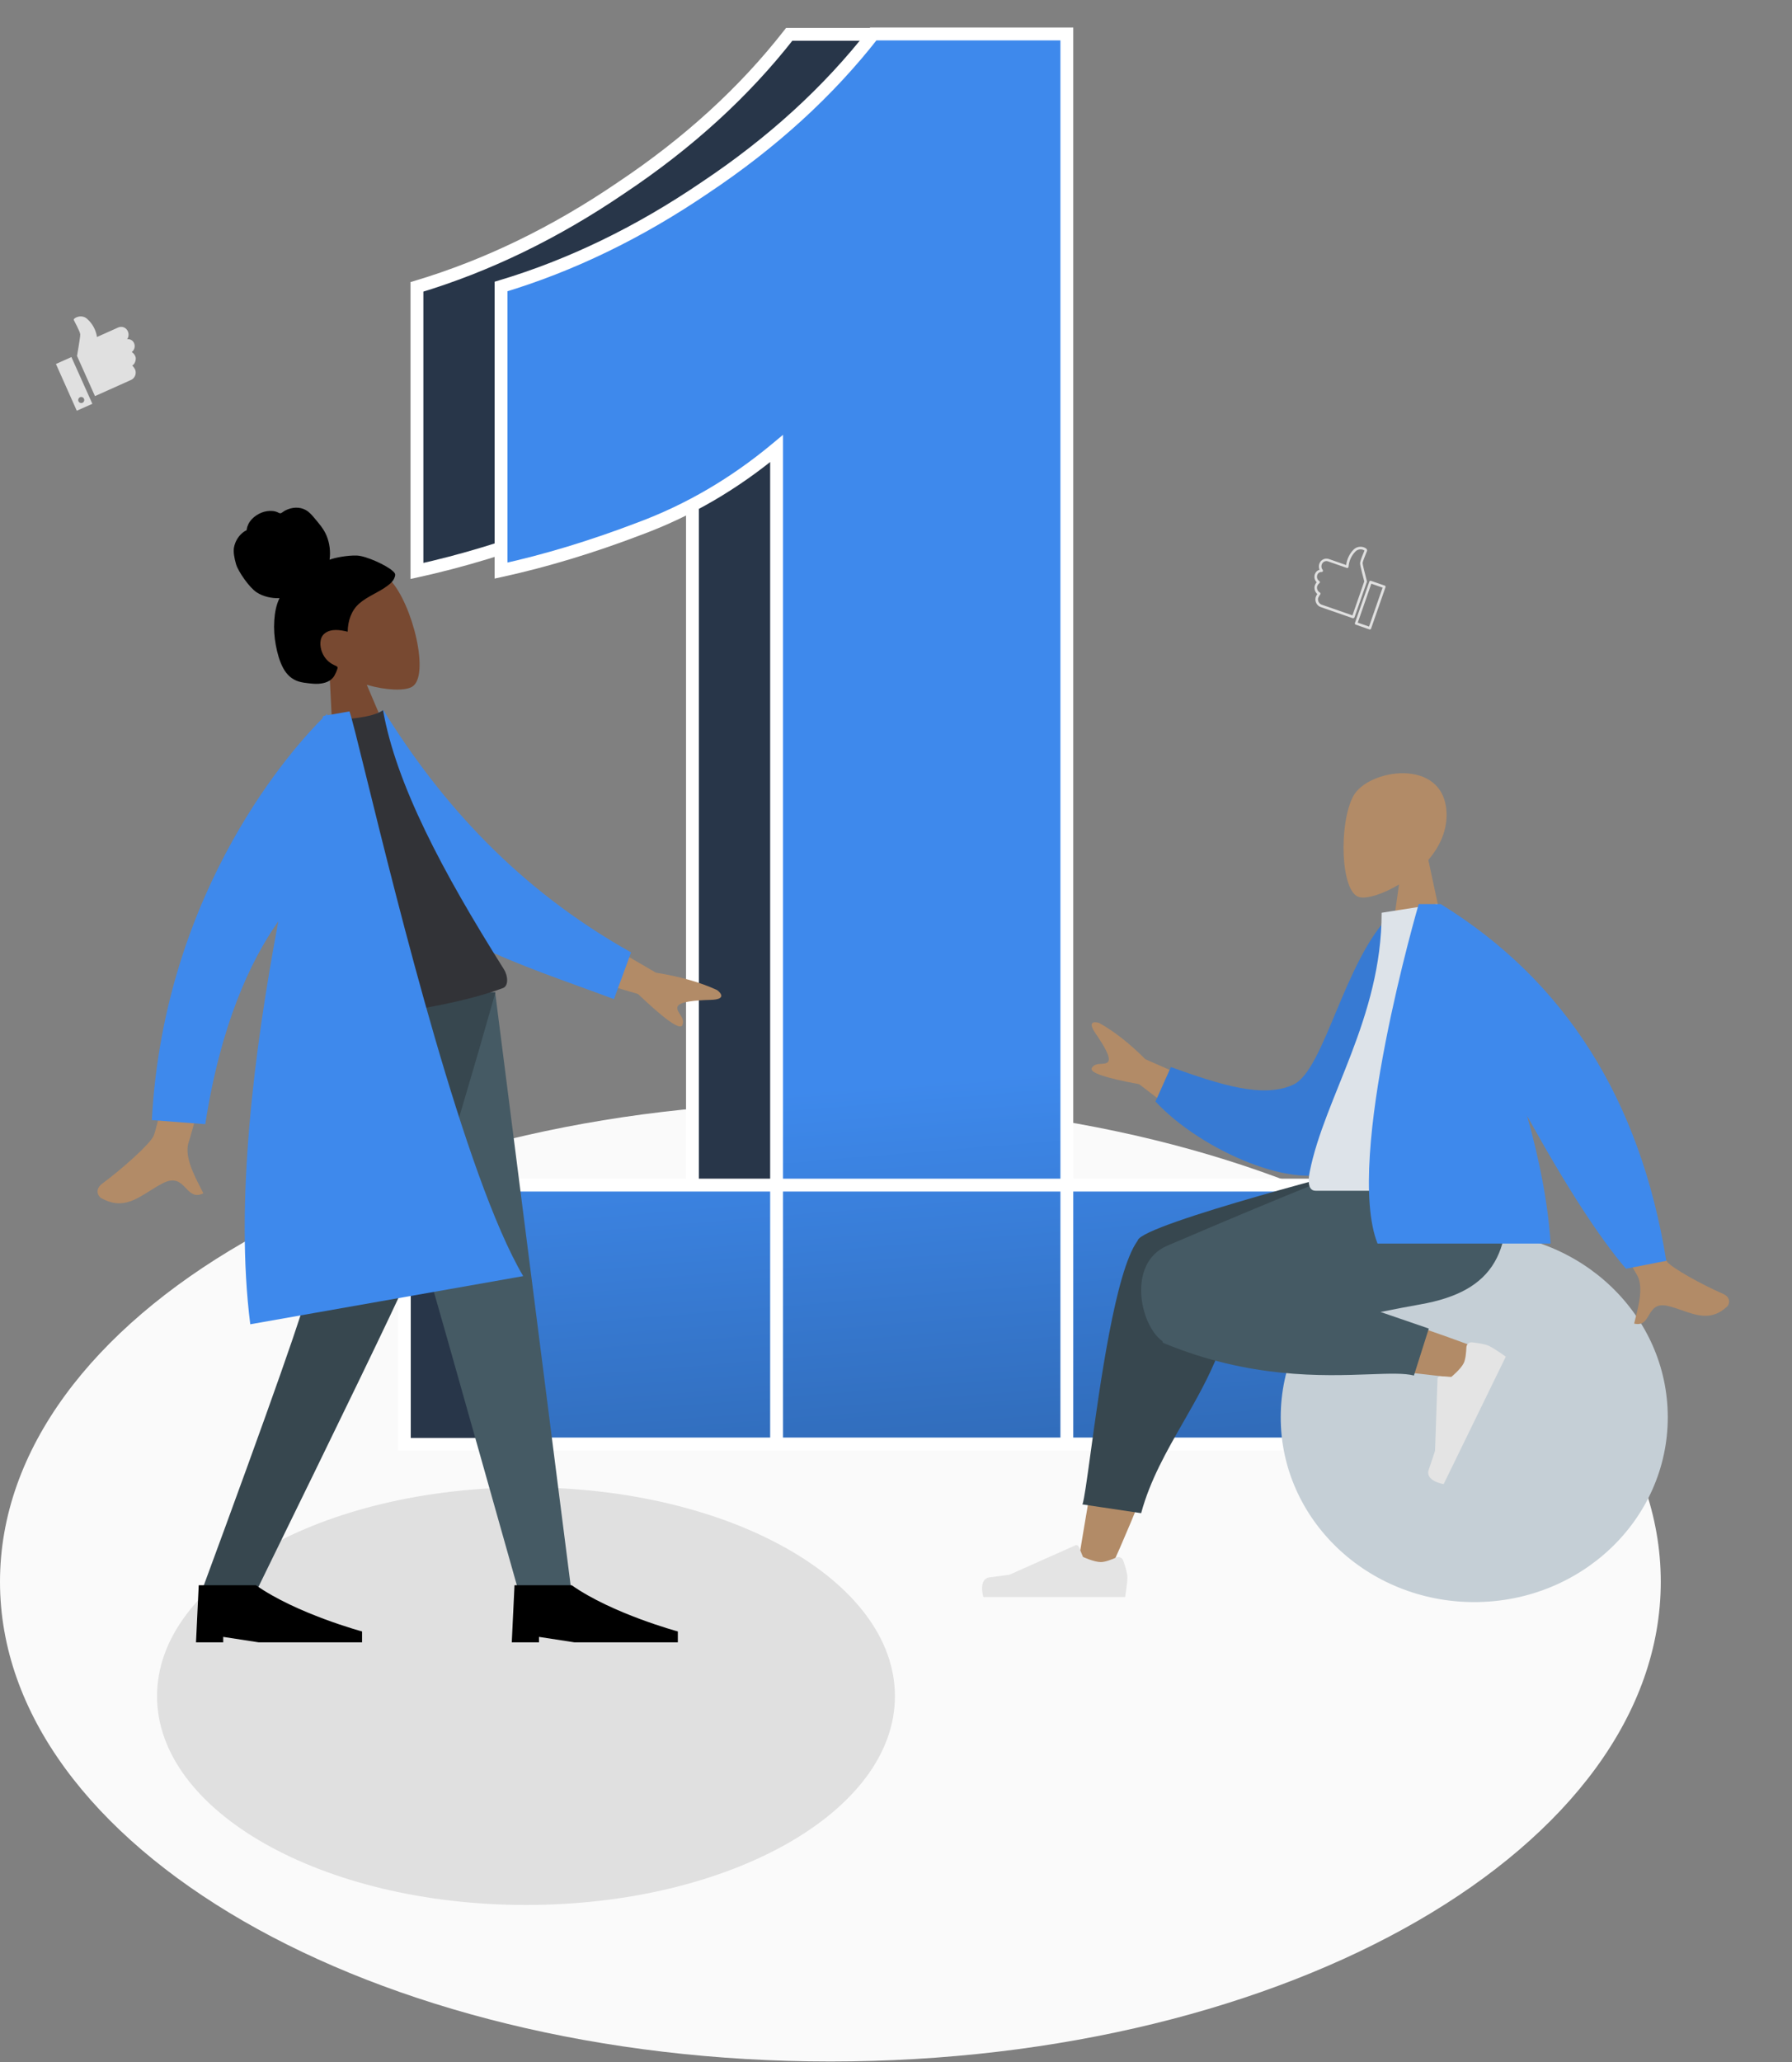 <svg width="833" height="958" viewBox="0 0 833 958" fill="none" xmlns="http://www.w3.org/2000/svg">
<rect x="0" y="0" width="833" height="958" fill="#808080" stroke="none"/>
<path d="M386 957.711C599.182 957.711 772 857.935 772 734.856C772 611.776 599.182 512 386 512C172.818 512 0 611.776 0 734.856C0 857.935 172.818 957.711 386 957.711Z" fill="#FAFAFA"/>
<mask id="path-2-outside-1_237_980" maskUnits="userSpaceOnUse" x="184" y="12" width="411" height="662" fill="black">
<rect fill="white" x="184" y="12" width="411" height="662"/>
<path d="M321.891 671V208.553C302.337 224.848 281.154 237.232 258.341 245.705C236.18 254.178 214.671 260.696 193.814 265.259V133.271C226.403 123.494 258.015 108.177 288.649 87.319C319.935 66.462 346.007 42.672 366.865 15.948H456.812V671H321.891ZM187.947 671V550.744H591.733V671H187.947Z"/>
</mask>
<path d="M321.891 671V208.553C302.337 224.848 281.154 237.232 258.341 245.705C236.18 254.178 214.671 260.696 193.814 265.259V133.271C226.403 123.494 258.015 108.177 288.649 87.319C319.935 66.462 346.007 42.672 366.865 15.948H456.812V671H321.891ZM187.947 671V550.744H591.733V671H187.947Z" fill="#283649"/>
<path d="M321.891 671H318.905V673.986H321.891V671ZM321.891 208.553H324.877V202.178L319.979 206.259L321.891 208.553ZM258.341 245.705L257.301 242.906L257.288 242.911L257.275 242.916L258.341 245.705ZM193.814 265.259H190.828V268.969L194.452 268.176L193.814 265.259ZM193.814 133.271L192.956 130.411L190.828 131.049V133.271H193.814ZM288.649 87.319L286.993 84.835L286.981 84.843L286.969 84.851L288.649 87.319ZM366.865 15.948V12.962H365.407L364.511 14.111L366.865 15.948ZM456.812 15.948H459.798V12.962H456.812V15.948ZM456.812 671V673.986H459.798V671H456.812ZM187.947 671H184.961V673.986H187.947V671ZM187.947 550.744V547.758H184.961V550.744H187.947ZM591.733 550.744H594.719V547.758H591.733V550.744ZM591.733 671V673.986H594.719V671H591.733ZM324.877 671V208.553H318.905V671H324.877ZM319.979 206.259C300.673 222.347 279.783 234.556 257.301 242.906L259.381 248.504C282.525 239.908 304.001 227.348 323.802 210.847L319.979 206.259ZM257.275 242.916C235.238 251.342 213.872 257.814 193.175 262.342L194.452 268.176C215.47 263.578 237.122 257.015 259.407 248.494L257.275 242.916ZM196.8 265.259V133.271H190.828V265.259H196.8ZM194.672 136.131C227.579 126.259 259.466 110.802 290.33 89.788L286.969 84.851C256.565 105.552 225.228 120.729 192.956 130.411L194.672 136.131ZM290.306 89.804C321.829 68.789 348.144 44.786 369.218 17.785L364.511 14.111C343.87 40.557 318.042 64.135 286.993 84.835L290.306 89.804ZM366.865 18.934H456.812V12.962H366.865V18.934ZM453.826 15.948V671H459.798V15.948H453.826ZM456.812 668.014H321.891V673.986H456.812V668.014ZM190.933 671V550.744H184.961V671H190.933ZM187.947 553.73H591.733V547.758H187.947V553.73ZM588.747 550.744V671H594.719V550.744H588.747ZM591.733 668.014H187.947V673.986H591.733V668.014Z" fill="white" mask="url(#path-2-outside-1_237_980)"/>
<mask id="path-4-outside-2_237_980" maskUnits="userSpaceOnUse" x="223.098" y="11.828" width="411" height="662" fill="black">
<rect fill="white" x="223.098" y="11.828" width="411" height="662"/>
<path d="M360.989 670.828V208.381C341.435 224.676 320.251 237.06 297.439 245.533C275.278 254.007 253.769 260.524 232.911 265.087V133.099C265.501 123.322 297.113 108.005 327.747 87.148C359.033 66.29 385.105 42.5 405.962 15.776H495.91V670.828H360.989ZM227.045 670.828V550.572H630.831V670.828H227.045Z"/>
</mask>
<path d="M360.989 670.828V208.381C341.435 224.676 320.251 237.06 297.439 245.533C275.278 254.007 253.769 260.524 232.911 265.087V133.099C265.501 123.322 297.113 108.005 327.747 87.148C359.033 66.29 385.105 42.5 405.962 15.776H495.91V670.828H360.989ZM227.045 670.828V550.572H630.831V670.828H227.045Z" fill="url(#paint0_linear_237_980)"/>
<path d="M360.989 670.828H358.003V673.814H360.989V670.828ZM360.989 208.381H363.975V202.006L359.077 206.087L360.989 208.381ZM297.439 245.533L296.399 242.734L296.386 242.739L296.372 242.744L297.439 245.533ZM232.911 265.087H229.925V268.797L233.549 268.004L232.911 265.087ZM232.911 133.099L232.053 130.239L229.925 130.877V133.099H232.911ZM327.747 87.148L326.091 84.663L326.079 84.671L326.067 84.679L327.747 87.148ZM405.962 15.776V12.79H404.505L403.608 13.939L405.962 15.776ZM495.91 15.776H498.896V12.79H495.91V15.776ZM495.91 670.828V673.814H498.896V670.828H495.91ZM227.045 670.828H224.059V673.814H227.045V670.828ZM227.045 550.572V547.586H224.059V550.572H227.045ZM630.831 550.572H633.817V547.586H630.831V550.572ZM630.831 670.828V673.814H633.817V670.828H630.831ZM363.975 670.828V208.381H358.003V670.828H363.975ZM359.077 206.087C339.771 222.175 318.88 234.384 296.399 242.734L298.478 248.332C321.623 239.736 343.098 227.176 362.9 210.675L359.077 206.087ZM296.372 242.744C274.336 251.17 252.97 257.643 232.273 262.17L233.549 268.004C254.567 263.406 276.22 256.843 298.505 248.322L296.372 242.744ZM235.897 265.087V133.099H229.925V265.087H235.897ZM233.769 135.959C266.676 126.087 298.563 110.63 329.428 89.616L326.067 84.679C295.662 105.38 264.325 120.557 232.053 130.239L233.769 135.959ZM329.403 89.632C360.926 68.617 387.242 44.614 408.316 17.613L403.608 13.939C382.968 40.385 357.14 63.964 326.091 84.663L329.403 89.632ZM405.962 18.762H495.91V12.79H405.962V18.762ZM492.924 15.776V670.828H498.896V15.776H492.924ZM495.91 667.842H360.989V673.814H495.91V667.842ZM230.031 670.828V550.572H224.059V670.828H230.031ZM227.045 553.558H630.831V547.586H227.045V553.558ZM627.845 550.572V670.828H633.817V550.572H627.845ZM630.831 667.842H227.045V673.814H630.831V667.842Z" fill="white" mask="url(#path-4-outside-2_237_980)"/>
<path fill-rule="evenodd" clip-rule="evenodd" d="M650.316 410.911C642.75 415.472 635.317 417.675 631.827 416.776C623.077 414.52 622.272 382.51 629.043 369.89C635.813 357.271 670.618 351.771 672.373 376.774C672.982 385.452 669.338 393.196 663.954 399.515L673.607 444.508H645.567L650.316 410.911Z" fill="#B28B67"/>
<path fill-rule="evenodd" clip-rule="evenodd" d="M685.291 744.292C635.606 744.292 595.328 705.846 595.328 658.419C595.328 610.992 635.606 572.545 685.291 572.545C734.976 572.545 775.254 610.992 775.254 658.419C775.254 705.846 734.976 744.292 685.291 744.292Z" fill="#C5CFD6"/>
<path fill-rule="evenodd" clip-rule="evenodd" d="M545.429 653.839C541.083 669.061 530.257 697.911 515.287 731.043L501.062 726.893C513.507 650.652 523.864 600.178 529.797 584.815C533.717 574.665 563.372 575.854 559.96 596.278C558.529 604.842 552.869 627.776 545.429 653.839ZM603.896 599.839C627.094 604.646 675.193 621.636 688.927 627.065C697.559 630.477 691.995 642.048 684.631 641.036C683.383 640.864 678.972 640.371 672.389 639.634C651.244 637.269 607.7 632.397 574.674 627.644C557.285 625.141 566.639 592.569 584.695 596.015C590.769 597.175 597.23 598.458 603.896 599.839Z" fill="#B28B67"/>
<path fill-rule="evenodd" clip-rule="evenodd" d="M528.888 576.211C531.26 568.472 639.071 541 639.071 541H647.906V549.233L573.614 587.052C573.713 588.272 573.652 589.562 573.413 590.922C573.949 618.959 561.95 639.904 550.07 660.641C542.301 674.202 534.583 687.673 530.455 702.981L503.16 698.909C503.955 696.876 505.212 687.707 506.931 675.171C511.266 643.564 518.536 590.548 528.735 576.522C528.77 576.472 528.807 576.424 528.844 576.375C528.857 576.32 528.872 576.266 528.888 576.211Z" fill="#37474F"/>
<path fill-rule="evenodd" clip-rule="evenodd" d="M641.733 609.512C648.53 608.152 654.79 606.937 660.146 605.998C694.745 599.929 704.834 581.409 698.869 541H635.121C624.708 543.991 570.591 566.686 542.512 578.757C523.929 586.746 529.787 615.546 540.311 623.041C540.368 623.5 540.557 623.813 540.894 623.952C580.794 640.49 614.82 639.256 636.669 638.463C645.82 638.131 652.835 637.877 657.251 639.038L664.171 617.209L641.733 609.512Z" fill="#455A64"/>
<path fill-rule="evenodd" clip-rule="evenodd" d="M681.639 625.933C681.693 624.566 682.846 623.473 684.207 623.618C686.688 623.882 690.349 624.397 692.131 625.267C694.972 626.652 699.96 630.256 699.96 630.256C698.353 633.551 671.072 689.484 671.072 689.484C671.072 689.484 662.314 688.07 664.131 682.799C665.949 677.528 667.063 673.999 667.063 673.999L668.217 640.485C668.24 639.827 668.801 639.318 669.458 639.359L674.614 639.683C674.614 639.683 679.008 636.126 680.412 633.247C681.267 631.495 681.549 628.224 681.639 625.933Z" fill="#E4E4E4"/>
<path fill-rule="evenodd" clip-rule="evenodd" d="M518.862 723.594C520.114 723.043 521.602 723.601 522.068 724.887C522.919 727.233 524.061 730.75 524.061 732.732C524.061 735.893 523.008 741.956 523.008 741.956C519.341 741.956 457.111 741.956 457.111 741.956C457.111 741.956 454.542 733.464 460.076 732.787C465.61 732.11 469.271 731.564 469.271 731.564L499.899 717.91C500.5 717.642 501.204 717.923 501.455 718.532L503.424 723.307C503.424 723.307 508.547 725.698 511.75 725.698C513.7 725.698 516.763 724.518 518.862 723.594Z" fill="#E4E4E4"/>
<path fill-rule="evenodd" clip-rule="evenodd" d="M532.429 492.092L574.764 510.684L561.246 528.001L529.54 503.692C513.703 500.784 506.359 498.285 507.506 496.196C508.474 494.434 510.274 494.335 511.933 494.243C513.225 494.172 514.43 494.106 515.089 493.262C516.593 491.335 512.881 485.382 509.116 479.884C505.352 474.386 508.88 474.585 510.946 475.242C517.852 479.085 525.013 484.702 532.429 492.092ZM721.975 520.555L745.917 515.805C762.154 558.601 771.834 582.053 774.957 586.16C777.248 589.173 791.372 596.931 800.933 601.075C804.77 602.738 803.946 605.981 802.821 607.018C795.721 613.562 789.121 611.269 781.937 608.772C779.857 608.049 777.728 607.309 775.524 606.762C769.819 605.345 768.083 608.279 766.442 611.051C764.99 613.506 763.612 615.834 759.62 614.905C759.802 614.122 760.025 613.244 760.266 612.297C761.822 606.175 764.116 597.145 760.712 591.899C758.965 589.207 746.053 565.426 721.975 520.555Z" fill="#B28B67"/>
<path fill-rule="evenodd" clip-rule="evenodd" d="M656.907 426.23L646.804 424.497C624.799 445.843 615.819 497.125 601.155 503.914C587.29 510.332 567.635 504.121 544.273 495.735L537.118 511.721C558.345 534.686 603.567 554.088 621.897 543.011C651.204 525.303 657.969 462.053 656.907 426.23Z" fill="#377AD3"/>
<path fill-rule="evenodd" clip-rule="evenodd" d="M700.947 553.192C700.947 553.192 640.184 553.192 611.555 553.192C607.471 553.192 608.24 547.293 608.831 544.317C615.646 509.967 642.248 472.94 642.248 424.043L668.033 420C689.36 454.301 696.736 496.532 700.947 553.192Z" fill="#DDE3E9"/>
<path fill-rule="evenodd" clip-rule="evenodd" d="M669.402 420H669.696C727.531 455.64 762.483 510.887 774.553 585.74L755.815 589.41C743.404 574.95 728.086 551.285 709.863 518.414C715.454 538.215 719.536 558.523 720.809 577.727H640.342C624.765 538.36 659.486 420 659.486 420H665.042H669.402Z" fill="#3E89EC"/>
<path d="M244.5 885C339.217 885 416 841.572 416 788C416 734.428 339.217 691 244.5 691C149.783 691 73 734.428 73 788C73 841.572 149.783 885 244.5 885Z" fill="#E0E0E0"/>
<path fill-rule="evenodd" clip-rule="evenodd" d="M170.503 318.152C179.694 320.795 188.088 321.012 191.487 319.095C200.01 314.286 191.893 280.625 181.278 269.342C170.663 258.058 132.711 262.07 137.873 288.678C139.665 297.913 145.644 304.98 153.045 310.072L155.539 359.774L184.874 351.914L170.503 318.152Z" fill="#784931"/>
<path fill-rule="evenodd" clip-rule="evenodd" d="M165.841 258.09C161.505 257.944 155.576 259.089 153.203 260.025C153.703 256.321 153.261 252.462 151.842 248.969C150.464 245.576 148.091 243.007 145.799 240.264C144.742 238.999 143.598 237.767 142.17 236.966C140.716 236.149 139.057 235.798 137.432 235.853C135.768 235.91 134.139 236.379 132.658 237.129C132.003 237.46 131.466 237.944 130.832 238.302C130.184 238.67 129.729 238.325 129.106 238.023C127.604 237.295 125.677 237.253 124.085 237.48C122.299 237.734 120.573 238.476 119.075 239.486C117.617 240.47 116.315 241.781 115.504 243.4C115.143 244.121 114.851 244.909 114.742 245.722C114.697 246.056 114.724 246.24 114.454 246.43C114.203 246.606 113.88 246.696 113.619 246.87C111.1 248.548 109.305 251.319 108.751 254.408C108.427 256.21 108.826 259.123 109.77 262.255C110.714 265.387 115.778 272.862 119.255 275.152C122.358 277.196 126.337 278.027 129.927 277.896C128.369 281.06 127.732 284.662 127.5 288.214C127.247 292.073 127.489 295.947 128.218 299.766C128.91 303.393 129.894 307.162 131.663 310.42C133.317 313.467 135.704 315.69 138.948 316.637C140.434 317.071 141.965 317.286 143.491 317.448C144.995 317.608 146.499 317.753 148.005 317.665C150.857 317.498 153.945 316.568 155.451 313.863C155.993 312.888 156.558 311.694 156.852 310.602C156.957 310.209 157.016 309.955 156.688 309.687C156.295 309.365 155.75 309.184 155.299 308.972C152.725 307.758 150.791 305.735 149.708 303.006C148.61 300.236 148.391 296.341 150.84 294.347C153.863 291.887 158.121 292.64 161.617 293.47C161.689 288.548 163.251 283.716 166.867 280.499C170.867 276.939 176.099 275.246 180.316 271.982C181.414 271.131 182.517 270.204 183.145 268.903C183.408 268.359 183.701 267.666 183.697 267.041C183.691 266.22 183.022 265.709 182.479 265.213C179.597 262.584 170.176 258.236 165.841 258.09Z" fill="black"/>
<path fill-rule="evenodd" clip-rule="evenodd" d="M161.973 461.027L207.85 621.767L241.323 740.241H265.737L230.167 461.027H161.973Z" fill="#455A64"/>
<path fill-rule="evenodd" clip-rule="evenodd" d="M149.703 461.027C148.642 543.874 145.023 589.061 143.909 596.588C142.795 604.115 125.948 651.999 93.369 740.241H118.66C160.136 655.588 183.289 607.704 188.119 596.588C192.949 585.472 207.854 540.285 230.305 461.027H149.703Z" fill="#37474F"/>
<path fill-rule="evenodd" clip-rule="evenodd" d="M91.111 762.982L92.377 736.45L118.951 736.45C137.851 749.716 168.302 757.928 168.302 757.928V762.982H120.216L103.766 760.455V762.982H91.111Z" fill="black"/>
<path fill-rule="evenodd" clip-rule="evenodd" d="M237.898 762.982L239.164 736.45L265.738 736.45C284.638 749.716 315.089 757.928 315.089 757.928V762.982H267.003L250.553 760.455V762.982H237.898Z" fill="black"/>
<path fill-rule="evenodd" clip-rule="evenodd" d="M71.345 527.807C74.79 520.17 88.891 442.931 88.891 442.931L111.528 442.24C111.528 442.24 89.563 525.491 87.78 530.387C85.463 536.747 90.084 545.707 93.218 551.782C93.702 552.722 94.151 553.593 94.534 554.374C90.546 556.326 88.525 554.207 86.394 551.974C83.987 549.45 81.44 546.781 75.762 549.664C73.569 550.778 71.501 552.077 69.482 553.345C62.506 557.728 56.097 561.754 47.009 556.585C45.569 555.765 43.909 552.547 47.555 549.859C56.639 543.162 69.66 531.541 71.345 527.807ZM304.899 451.882L261.666 426.674L255.091 449.51L296.571 461.786C309.198 473.789 316.062 478.624 317.162 476.292C318.09 474.325 317.032 472.687 316.056 471.179C315.297 470.003 314.588 468.906 314.908 467.794C315.64 465.253 323.219 464.715 330.432 464.511C337.646 464.308 335.227 461.348 333.337 459.96C325.573 456.362 316.094 453.67 304.899 451.882Z" fill="#B28B67"/>
<path fill-rule="evenodd" clip-rule="evenodd" d="M165.301 336.827L178.182 329.9C204.894 372.901 240.458 412.794 293.355 442.459L285.396 464.166C240.553 447.435 198.819 435.654 176.89 402.55C169.53 391.44 167.411 351.292 165.301 336.827Z" fill="#3E89EC"/>
<path fill-rule="evenodd" clip-rule="evenodd" d="M141.29 475.34C141.29 475.34 201.155 471.199 233.803 459.028C236.5 458.022 236.118 453.286 234.268 450.351C205.457 404.659 184.078 364.126 178.047 329.924C172.999 333.69 158.803 334.179 158.803 334.179C140.201 373.802 135.925 416.254 141.29 475.34Z" fill="#323337"/>
<path fill-rule="evenodd" clip-rule="evenodd" d="M151.171 332.479C151.735 331.935 152.035 331.661 152.035 331.661L152.113 332.313L162.454 330.489C163.512 333.449 166.267 344.625 170.285 360.922C184.886 420.141 216.158 546.973 243.206 592.852L116.337 615.222C109.167 558.905 118.013 488.486 129.377 428.013C116.374 446.452 102.593 475.947 95.42 522.265L70.582 520.365C76.428 411.909 137.903 345.665 149.982 333.644C150.062 333.31 150.141 332.977 150.22 332.647L151.171 332.479Z" fill="#3E89EC"/>
<path d="M636.54 292.405L630.18 290.182C630.104 290.159 630.034 290.12 629.974 290.068C629.914 290.016 629.866 289.952 629.833 289.88C629.777 289.733 629.777 289.57 629.833 289.422L636.531 270.207C636.555 270.132 636.595 270.063 636.647 270.004C636.698 269.945 636.762 269.896 636.833 269.862C636.903 269.828 636.981 269.809 637.059 269.805C637.138 269.801 637.216 269.813 637.29 269.841L643.695 272.055C643.841 272.111 643.962 272.218 644.034 272.357C644.089 272.505 644.089 272.667 644.034 272.815L637.336 292.03C637.292 292.164 637.201 292.278 637.08 292.35C636.959 292.422 636.816 292.448 636.677 292.424L636.54 292.405ZM637.455 271.167L631.15 289.258L636.384 291.088L642.689 272.998L637.455 271.167ZM628.872 287.226L614.231 282.139C613.264 281.869 612.442 281.229 611.945 280.356C611.448 279.484 611.316 278.451 611.578 277.481C611.763 276.949 612.018 276.445 612.337 275.981C611.817 275.508 611.43 274.906 611.216 274.236C611.003 273.566 610.969 272.852 611.12 272.165C611.316 271.554 611.627 270.986 612.035 270.49C611.569 270.018 611.244 269.426 611.093 268.78C610.943 268.134 610.975 267.459 611.184 266.83C611.344 266.316 611.629 265.851 612.014 265.475C612.399 265.1 612.872 264.826 613.389 264.68C612.998 263.814 612.958 262.829 613.279 261.935C613.561 261.06 614.177 260.332 614.992 259.909C615.808 259.485 616.758 259.401 617.635 259.675L625.761 262.511C626.074 259.874 627.233 257.408 629.064 255.484C629.757 254.728 630.684 254.226 631.696 254.06C632.709 253.894 633.747 254.073 634.646 254.569C635.616 255.136 635.561 255.749 635.442 255.987C635.323 256.225 635.213 256.563 635.012 257.048C634.527 258.229 633.383 260.992 633.41 261.678C633.438 262.365 634.609 267.041 635.387 269.96C635.419 270.073 635.419 270.194 635.387 270.307L629.631 286.778C629.584 286.91 629.492 287.021 629.372 287.093C629.252 287.165 629.111 287.192 628.972 287.171L628.872 287.226ZM632.23 261.77C632.184 260.855 633.008 258.833 633.923 256.627L634.27 255.786C633.822 255.457 633.288 255.267 632.733 255.237C632.226 255.18 631.712 255.246 631.235 255.427C630.758 255.609 630.33 255.901 629.988 256.28C628.152 258.193 627.045 260.689 626.859 263.335C626.85 263.425 626.82 263.513 626.773 263.59C626.725 263.668 626.661 263.734 626.584 263.783C626.508 263.834 626.422 263.867 626.331 263.878C626.24 263.889 626.148 263.879 626.063 263.847L617.242 260.773C616.669 260.597 616.05 260.654 615.519 260.932C614.988 261.209 614.588 261.685 614.405 262.255C614.256 262.673 614.217 263.123 614.292 263.56C614.367 263.998 614.554 264.409 614.835 264.753C614.911 264.843 614.959 264.954 614.972 265.071C614.985 265.189 614.963 265.307 614.908 265.412C614.853 265.517 614.768 265.603 614.664 265.66C614.56 265.717 614.441 265.742 614.323 265.732C613.87 265.708 613.423 265.841 613.057 266.107C612.69 266.374 612.426 266.758 612.31 267.196C612.137 267.695 612.138 268.238 612.312 268.736C612.487 269.234 612.824 269.659 613.27 269.941C613.358 269.994 613.431 270.07 613.481 270.159C613.531 270.249 613.556 270.351 613.554 270.454C613.552 270.556 613.526 270.656 613.476 270.745C613.427 270.835 613.356 270.911 613.27 270.966C612.758 271.366 612.389 271.922 612.218 272.549C612.138 273.066 612.211 273.595 612.427 274.071C612.643 274.547 612.994 274.95 613.435 275.23C613.529 275.263 613.614 275.318 613.681 275.392C613.748 275.465 613.796 275.554 613.819 275.651C613.843 275.747 613.843 275.847 613.819 275.943C613.795 276.038 613.748 276.127 613.682 276.2C613.262 276.692 612.937 277.256 612.721 277.866C612.574 278.536 612.691 279.237 613.05 279.822C613.408 280.407 613.979 280.831 614.643 281.004L628.68 285.89L634.17 270.115C633.831 268.825 632.257 262.831 632.212 261.77H632.23Z" fill="#E0E0E0"/>
<path d="M35.8 165.357C35.8 165.357 37.346 156.636 37.301 155.364C37.255 154.092 34.702 149.545 34.308 148.675C33.915 147.806 37.877 145.656 40.577 148.209C43.008 150.377 44.602 153.331 45.078 156.554L55.052 152.098C55.875 151.762 56.798 151.766 57.617 152.109C58.437 152.452 59.088 153.106 59.426 153.928C59.695 154.513 59.806 155.158 59.75 155.8C59.694 156.442 59.472 157.058 59.106 157.588C59.783 157.498 60.471 157.637 61.06 157.984C61.649 158.33 62.105 158.864 62.354 159.5C62.644 160.204 62.692 160.984 62.49 161.718C62.288 162.452 61.847 163.098 61.238 163.554C62.025 164.039 62.627 164.773 62.949 165.64C63.434 166.72 62.849 169.181 61.449 169.804C62.054 170.399 62.542 171.104 62.885 171.881C63.204 172.814 63.145 173.836 62.721 174.726C62.297 175.617 61.541 176.307 60.616 176.648L44.145 184.023L35.8 165.357Z" fill="#E0E0E0"/>
<path d="M33.192 165.878L26 169.09L35.69 190.813L42.937 187.601L33.192 165.878ZM37.767 187.235C37.488 187.237 37.215 187.156 36.982 187.002C36.749 186.848 36.567 186.629 36.459 186.371C36.351 186.114 36.322 185.83 36.375 185.556C36.428 185.283 36.562 185.031 36.759 184.833C36.955 184.635 37.206 184.5 37.48 184.444C37.754 184.389 38.037 184.417 38.295 184.523C38.553 184.629 38.774 184.81 38.929 185.042C39.084 185.274 39.167 185.547 39.167 185.826C39.17 186.194 39.027 186.548 38.77 186.812C38.513 187.076 38.163 187.228 37.795 187.235H37.767Z" fill="#E0E0E0"/>
<defs>
<linearGradient id="paint0_linear_237_980" x1="418.232" y1="0.828" x2="488.17" y2="853.333" gradientUnits="userSpaceOnUse">
<stop offset="0.585" stop-color="#3E89EC"/>
<stop offset="1" stop-color="#234E86"/>
</linearGradient>
</defs>
</svg>
